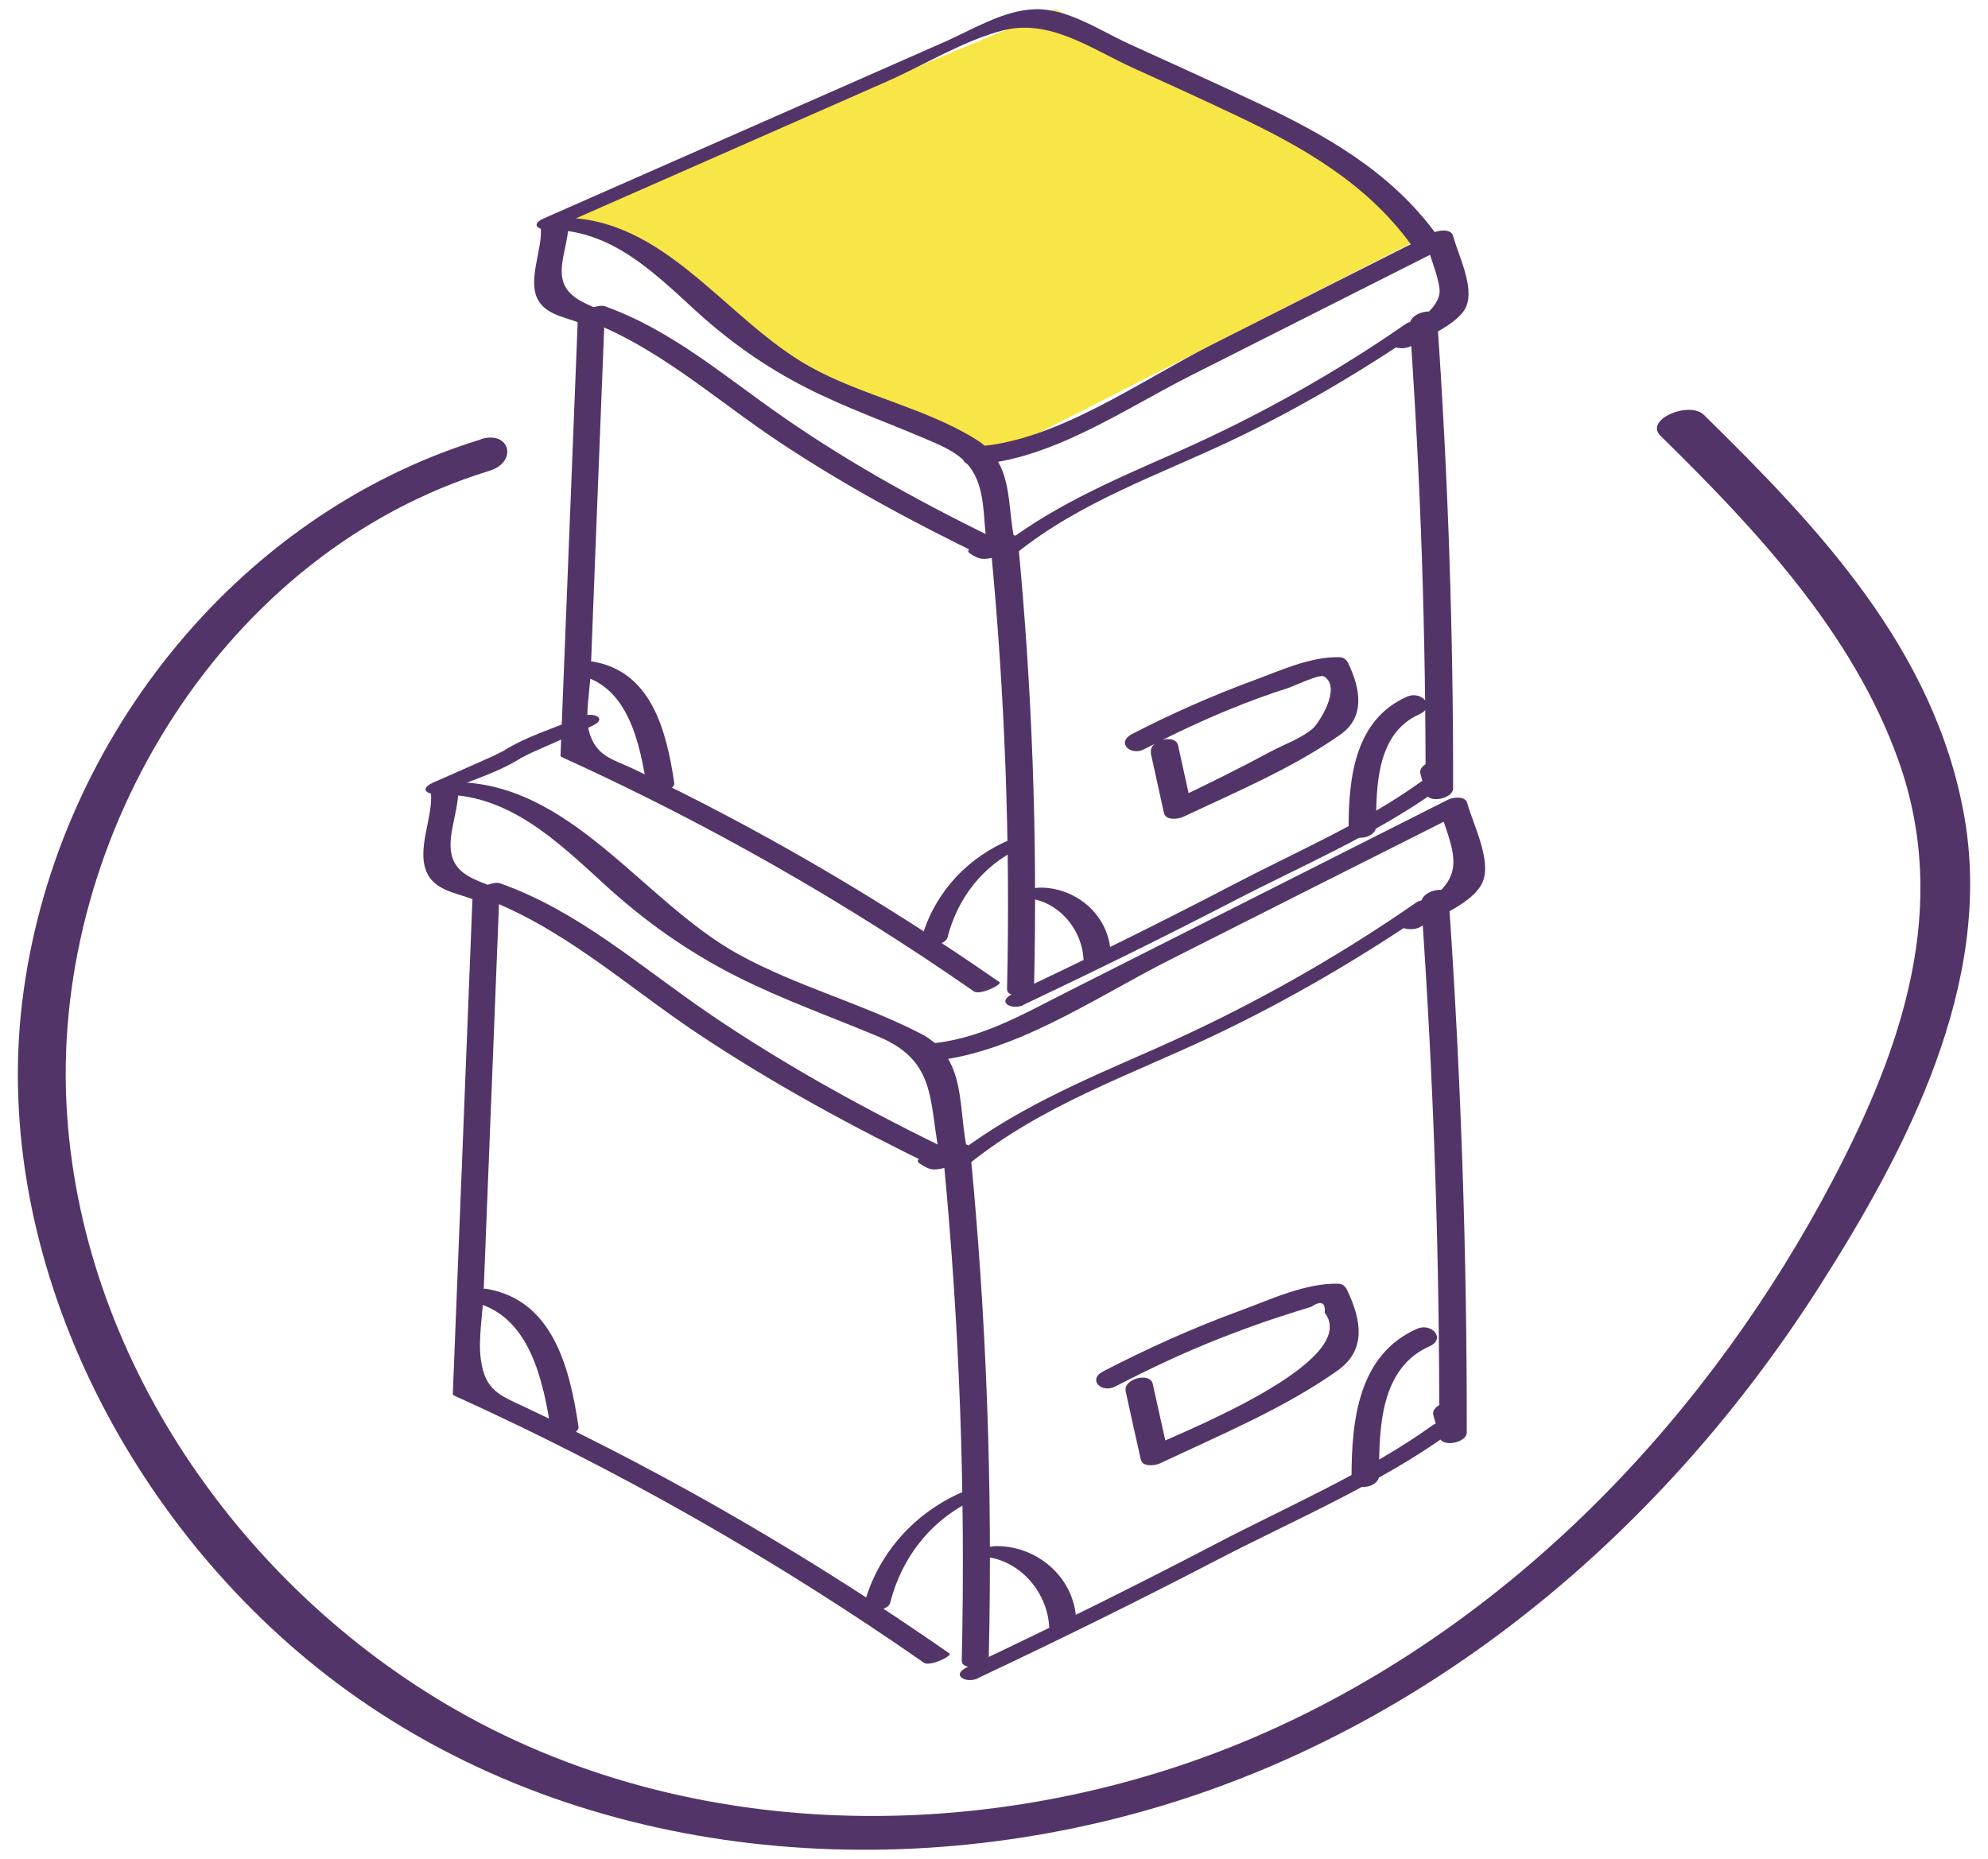 <svg width="108" height="101" viewBox="0 0 108 101" fill="none" xmlns="http://www.w3.org/2000/svg">
<path d="M30.496 11.684L57.337 0.5L68.073 5.868L77.915 12.578L53.31 25.104L42.574 19.736L37.206 14.815L30.496 11.684Z" fill="#F8E646"/>
<path d="M26.122 23.873C12.648 28.015 2.855 40.615 1.2 54.485C-0.454 68.355 6.984 82.967 18.313 91.45C31.098 101.019 48.422 102.634 63.431 98.015C78.267 93.449 90.536 82.9 98.808 69.944C103.559 62.505 108.323 53.44 106.709 44.334C105.094 35.228 98.688 28.558 92.574 22.549C91.767 21.755 89.318 22.801 90.205 23.674C95.367 28.743 100.66 34.368 103.135 41.316C105.968 49.257 103.347 56.907 99.602 64.054C92.945 76.76 82.529 87.797 69.4 93.832C55.503 100.225 38.324 100.622 24.825 92.933C13.072 86.236 4.297 73.662 3.609 59.964C2.881 45.247 12.225 29.987 26.585 25.58C28.146 25.104 27.71 23.37 26.122 23.86V23.873Z" fill="#533468"/>
<path d="M52.63 63.247C56.575 60.057 61.352 58.429 65.865 56.298C70.14 54.273 74.203 51.878 78.094 49.178C78.73 48.728 77.261 48.794 76.943 49.032C72.456 52.143 67.718 54.789 62.742 56.986C58.811 58.72 54.854 60.361 51.479 63.101C50.857 63.604 52.313 63.511 52.63 63.247Z" fill="#533468"/>
<path d="M77.209 49.046C77.883 58.668 78.214 68.303 78.188 77.964C78.678 77.872 79.18 77.779 79.67 77.7C79.564 77.303 79.445 76.892 79.339 76.495C79.167 75.86 77.698 76.27 77.87 76.892C77.976 77.29 78.095 77.7 78.201 78.097C78.36 78.666 79.683 78.375 79.683 77.832C79.697 68.091 79.366 58.364 78.691 48.662C78.651 48.054 77.169 48.398 77.222 49.059" fill="#533468"/>
<path d="M51.242 62.811C52.128 71.916 52.459 81.061 52.248 90.207C52.234 90.842 53.703 90.551 53.717 90.022C53.928 80.797 53.597 71.585 52.697 62.4C52.645 61.884 51.175 62.215 51.228 62.797" fill="#533468"/>
<path d="M53.134 91.171C57.488 89.12 61.816 86.989 66.091 84.766C70.246 82.609 74.932 80.623 78.743 77.871C79.551 77.288 78.293 77.103 77.83 77.434C74.283 79.988 69.902 81.867 66.051 83.879C61.591 86.209 57.091 88.432 52.551 90.576C51.625 91.013 52.472 91.489 53.134 91.185" fill="#533468"/>
<path d="M53.227 84.57C55.252 84.596 56.893 86.396 56.999 88.394C56.999 88.606 58.494 88.368 58.468 87.997C58.349 85.708 56.39 84.027 54.193 84.001C53.888 84.001 53.399 84.08 53.147 84.278C52.962 84.437 52.896 84.556 53.227 84.57Z" fill="#533468"/>
<path d="M74.919 80.161C74.919 77.606 74.972 74.337 77.659 73.146C78.572 72.736 77.765 71.849 76.984 72.193C73.808 73.596 73.424 77.13 73.424 80.253C73.424 81.074 74.919 80.875 74.919 80.161Z" fill="#533468"/>
<path d="M25.989 48.688C30.462 50.276 33.996 53.545 37.9 56.153C42.03 58.905 46.384 61.261 50.831 63.419C51.003 63.18 51.162 62.942 51.321 62.717C51.321 62.691 51.294 62.664 51.294 62.624C50.87 62.333 49.547 62.942 49.931 63.194C50.566 63.63 50.765 63.591 51.519 63.405C51.731 63.352 52.498 62.942 52.009 62.704C47.31 60.441 42.718 57.939 38.403 54.988C34.737 52.473 31.389 49.482 27.154 47.987C26.73 47.841 25.393 48.49 25.976 48.688" fill="#533468"/>
<path d="M25.671 48.716C25.314 57.729 24.956 66.742 24.599 75.755C24.612 75.768 24.625 75.781 24.639 75.808C33.586 79.858 42.122 84.715 50.195 90.34C50.526 90.565 51.757 89.956 51.585 89.837C44.266 84.742 36.577 80.242 28.53 76.456C27.153 75.808 26.346 75.556 26.121 73.849C25.976 72.751 26.214 71.454 26.267 70.342C26.359 67.999 26.452 65.67 26.545 63.328C26.743 58.325 26.942 53.309 27.14 48.306C27.14 48.12 25.684 48.306 25.671 48.703" fill="#533468"/>
<path d="M27.616 48.584C26.544 47.909 24.864 47.843 24.533 46.44C24.268 45.301 25.023 43.846 24.877 42.628C24.533 42.813 24.189 42.985 23.831 43.171C27.577 43.078 30.25 45.685 32.844 48.054C35.028 50.053 37.344 51.694 39.978 53.031C42.492 54.301 45.139 55.241 47.733 56.326C51.056 57.716 50.407 60.085 51.122 63.102C51.214 63.486 52.683 63.102 52.591 62.705C51.995 60.23 52.604 57.491 50.01 56.154C46.82 54.513 43.313 53.6 40.15 51.866C34.869 48.968 30.952 42.35 24.453 42.496C24.215 42.496 23.368 42.655 23.408 43.038C23.553 44.349 22.614 46.122 23.183 47.393C23.726 48.597 25.261 48.504 26.227 49.126C26.611 49.365 27.868 48.756 27.603 48.597" fill="#533468"/>
<path d="M50.169 57.688C54.92 57.397 59.394 54.247 63.563 52.143C68.804 49.496 74.045 46.849 79.286 44.215C78.942 44.149 78.584 44.096 78.24 44.03C78.465 44.85 78.929 45.869 78.955 46.73C79.021 48.344 77.38 49.046 76.215 49.774C75.368 50.303 76.612 50.7 77.168 50.356C78.108 49.774 80.093 49.046 80.556 47.894C81.033 46.716 80.014 44.758 79.71 43.633C79.604 43.222 78.929 43.315 78.664 43.447C74.018 45.79 69.386 48.133 64.741 50.475L58.004 53.876C55.542 55.12 53.134 56.537 50.328 56.709C49.534 56.762 49.15 57.754 50.169 57.688Z" fill="#533468"/>
<path d="M24.084 43.037C25.5 42.415 27.273 41.925 28.557 41.012C29.034 40.681 28.358 40.509 28.094 40.562C27.948 40.588 26.903 40.84 27.803 40.681C27.961 40.827 28.107 40.985 28.266 41.131C27.829 41.449 28.756 40.946 28.941 40.866C30.013 40.39 31.072 39.926 32.144 39.45C33.083 39.026 32.21 38.656 31.588 38.934C30.172 39.556 28.398 40.046 27.114 40.959C26.638 41.29 27.313 41.462 27.578 41.409C27.723 41.382 28.769 41.131 27.869 41.29C27.71 41.144 27.564 40.985 27.406 40.84C27.842 40.522 26.916 41.025 26.731 41.104C25.672 41.581 24.6 42.044 23.528 42.52C22.588 42.944 23.462 43.315 24.084 43.037Z" fill="#533468"/>
<path d="M25.487 70.711C28.795 71.267 29.537 75.092 29.96 77.911C30.013 78.308 31.495 77.977 31.429 77.514C30.953 74.324 30.04 70.632 26.426 70.023C26.043 69.957 24.719 70.592 25.5 70.724" fill="#533468"/>
<path d="M48.356 87.097C48.978 84.622 50.566 82.597 52.843 81.512C53.081 81.393 53.227 81.221 53.002 81.035C52.776 80.85 52.181 81.102 51.969 81.207C49.468 82.399 47.589 84.596 46.9 87.335C46.794 87.746 48.25 87.534 48.356 87.097Z" fill="#533468"/>
<path d="M61.154 75.596C61.419 76.827 61.696 78.058 61.974 79.288C62.067 79.725 62.755 79.633 63.033 79.5C66.223 77.992 69.757 76.522 72.655 74.471C74.19 73.386 74.018 71.824 73.171 70.064C73.078 69.879 72.919 69.746 72.695 69.746C70.908 69.706 69.015 70.606 67.361 71.215C64.82 72.142 62.358 73.253 59.949 74.498C59.049 74.961 59.857 75.715 60.585 75.331C62.451 74.365 64.357 73.465 66.315 72.698C67.374 72.287 68.433 71.89 69.505 71.546C70.074 71.361 70.656 71.175 71.225 71.004C71.768 70.646 72.02 70.752 71.967 71.321C74.005 73.981 64.118 77.859 62.385 78.666C62.742 78.733 63.086 78.812 63.443 78.878C63.166 77.647 62.901 76.416 62.623 75.186C62.477 74.524 61.008 74.921 61.154 75.583" fill="#533468"/>
<path d="M55.198 30.067C58.706 27.248 62.927 25.819 66.938 23.913C70.643 22.153 74.151 20.062 77.539 17.732C78.187 17.282 76.705 17.362 76.387 17.587C72.417 20.34 68.235 22.669 63.827 24.614C60.4 26.123 57.011 27.566 54.06 29.935C53.438 30.438 54.894 30.345 55.212 30.08" fill="#533468"/>
<path d="M76.586 17.627C77.182 26.057 77.46 34.514 77.446 42.972C77.936 42.879 78.426 42.786 78.929 42.707C78.836 42.349 78.73 42.005 78.638 41.648C78.466 41.026 76.996 41.423 77.168 42.045C77.261 42.403 77.354 42.746 77.46 43.104C77.618 43.686 78.942 43.382 78.942 42.839C78.955 34.303 78.664 25.766 78.068 17.243C78.029 16.634 76.546 16.978 76.599 17.64" fill="#533468"/>
<path d="M53.822 29.709C54.59 37.69 54.894 45.697 54.709 53.717C54.696 54.352 56.165 54.061 56.178 53.532C56.364 45.432 56.072 37.359 55.291 29.299C55.239 28.783 53.77 29.113 53.822 29.696" fill="#533468"/>
<path d="M55.609 54.59C59.434 52.777 63.232 50.911 66.991 48.966C70.644 47.073 74.746 45.326 78.095 42.917C78.902 42.335 77.645 42.15 77.181 42.481C74.085 44.717 70.299 46.332 66.938 48.092C63.007 50.144 59.036 52.102 55.026 53.995C54.1 54.432 54.947 54.908 55.609 54.604" fill="#533468"/>
<path d="M55.596 48.794C57.356 48.807 58.785 50.395 58.864 52.142C58.864 52.354 60.36 52.116 60.334 51.745C60.228 49.72 58.494 48.251 56.562 48.225C56.244 48.225 55.767 48.304 55.516 48.503C55.331 48.661 55.265 48.781 55.596 48.794Z" fill="#533468"/>
<path d="M74.76 44.891C74.76 42.694 74.787 39.835 77.116 38.803C78.029 38.392 77.222 37.505 76.441 37.85C73.622 39.094 73.264 42.204 73.264 44.983C73.264 45.804 74.76 45.605 74.76 44.891Z" fill="#533468"/>
<path d="M31.68 17.335C35.664 18.764 38.827 21.689 42.321 24.005C45.881 26.374 49.64 28.399 53.478 30.252C53.637 30.014 53.809 29.776 53.968 29.551C53.994 29.524 54.007 29.511 54.034 29.485C53.61 29.207 52.287 29.802 52.671 30.054C53.253 30.451 53.465 30.411 54.153 30.252C54.365 30.199 55.146 29.776 54.643 29.551C50.447 27.526 46.344 25.302 42.506 22.629C39.356 20.445 36.484 17.93 32.845 16.634C32.421 16.488 31.085 17.123 31.667 17.335" fill="#533468"/>
<path d="M31.389 17.35C31.072 25.251 30.767 33.152 30.45 41.066C30.45 41.08 30.476 41.093 30.489 41.12C38.324 44.68 45.815 48.928 52.909 53.865C53.24 54.09 54.471 53.481 54.299 53.362C47.972 48.968 41.342 45.063 34.393 41.768C33.282 41.239 32.316 41.093 31.971 39.624C31.786 38.843 32.064 37.334 32.091 36.527C32.17 34.462 32.249 32.398 32.329 30.346C32.501 25.873 32.686 21.413 32.858 16.939C32.858 16.754 31.402 16.939 31.389 17.336" fill="#533468"/>
<path d="M33.268 17.163C32.289 16.594 30.82 16.382 30.555 15.151C30.356 14.198 30.965 12.981 30.873 11.948C30.529 12.134 30.184 12.306 29.827 12.491C33.136 12.451 35.478 14.754 37.755 16.845C39.608 18.539 41.566 19.929 43.803 21.067C45.907 22.139 48.118 22.92 50.288 23.846C51.718 24.455 52.816 24.945 53.239 26.56C53.531 27.645 53.438 28.849 53.69 29.961C53.782 30.345 55.251 29.961 55.158 29.564C54.656 27.407 55.132 25.197 53.041 23.886C50.301 22.166 46.821 21.504 43.962 19.902C39.383 17.322 36.1 11.75 30.422 11.829C30.184 11.829 29.337 11.988 29.377 12.372C29.483 13.484 28.715 15.059 29.152 16.131C29.602 17.229 30.978 17.216 31.852 17.719C32.236 17.944 33.48 17.335 33.228 17.189" fill="#533468"/>
<path d="M52.962 25.249C57.131 24.971 61.008 22.271 64.661 20.418C69.28 18.089 73.912 15.746 78.531 13.417C78.187 13.351 77.83 13.298 77.486 13.232C77.631 13.774 78.293 15.389 78.201 15.945C78.042 16.991 76.493 17.745 75.726 18.208C74.879 18.738 76.123 19.135 76.678 18.791C77.433 18.327 79.272 17.586 79.656 16.646C80.106 15.574 79.206 13.827 78.942 12.822C78.836 12.411 78.161 12.504 77.896 12.636C73.873 14.661 69.849 16.699 65.813 18.738C61.988 20.67 57.435 23.952 53.094 24.256C52.313 24.309 51.916 25.315 52.935 25.236" fill="#533468"/>
<path d="M30.131 12.373C34.34 10.52 38.549 8.667 42.758 6.814C44.557 6.02 46.371 5.226 48.171 4.432C50.156 3.558 52.366 2.195 54.484 1.652C57.038 1.004 59.288 2.658 61.525 3.677C63.391 4.524 65.257 5.371 67.096 6.245C70.736 7.965 74.19 9.924 76.626 13.246C76.89 13.604 78.306 13.114 78.002 12.69C75.514 9.302 71.98 7.317 68.274 5.57C65.972 4.485 63.642 3.439 61.326 2.38C59.791 1.679 58.017 0.461 56.257 0.501C54.497 0.541 52.763 1.652 51.201 2.327C48.793 3.386 46.397 4.445 43.988 5.504C39.171 7.621 34.367 9.739 29.562 11.857C28.623 12.267 29.496 12.651 30.118 12.373" fill="#533468"/>
<path d="M31.27 36.646C34.155 37.135 34.791 40.484 35.161 42.932C35.227 43.329 36.696 42.998 36.63 42.535C36.207 39.716 35.399 36.487 32.21 35.944C31.826 35.878 30.502 36.513 31.283 36.646" fill="#533468"/>
<path d="M51.466 50.965C52.009 48.807 53.386 47.034 55.371 46.094C55.622 45.975 55.755 45.803 55.53 45.618C55.305 45.433 54.709 45.684 54.497 45.79C52.287 46.836 50.619 48.768 50.011 51.19C49.905 51.6 51.361 51.388 51.466 50.952" fill="#533468"/>
<path d="M62.517 40.92C62.756 42.006 62.994 43.078 63.232 44.163C63.325 44.6 64.013 44.507 64.291 44.375C67.123 43.038 70.233 41.728 72.814 39.914C74.151 38.975 73.939 37.479 73.238 36.023C73.145 35.838 72.986 35.706 72.761 35.706C71.173 35.666 69.492 36.46 68.01 37.003C65.787 37.823 63.616 38.789 61.512 39.875C60.612 40.338 61.419 41.092 62.147 40.709C63.669 39.928 65.217 39.187 66.806 38.538C67.838 38.114 68.883 37.731 69.956 37.387C70.326 37.267 71.689 36.606 71.927 36.751C72.92 37.36 71.623 39.306 71.345 39.557C70.736 40.1 69.797 40.431 69.069 40.814C67.295 41.767 65.482 42.667 63.656 43.528C64.013 43.607 64.357 43.673 64.714 43.739C64.476 42.654 64.238 41.582 64 40.497C63.854 39.835 62.385 40.232 62.531 40.894" fill="#533468"/>
</svg>
